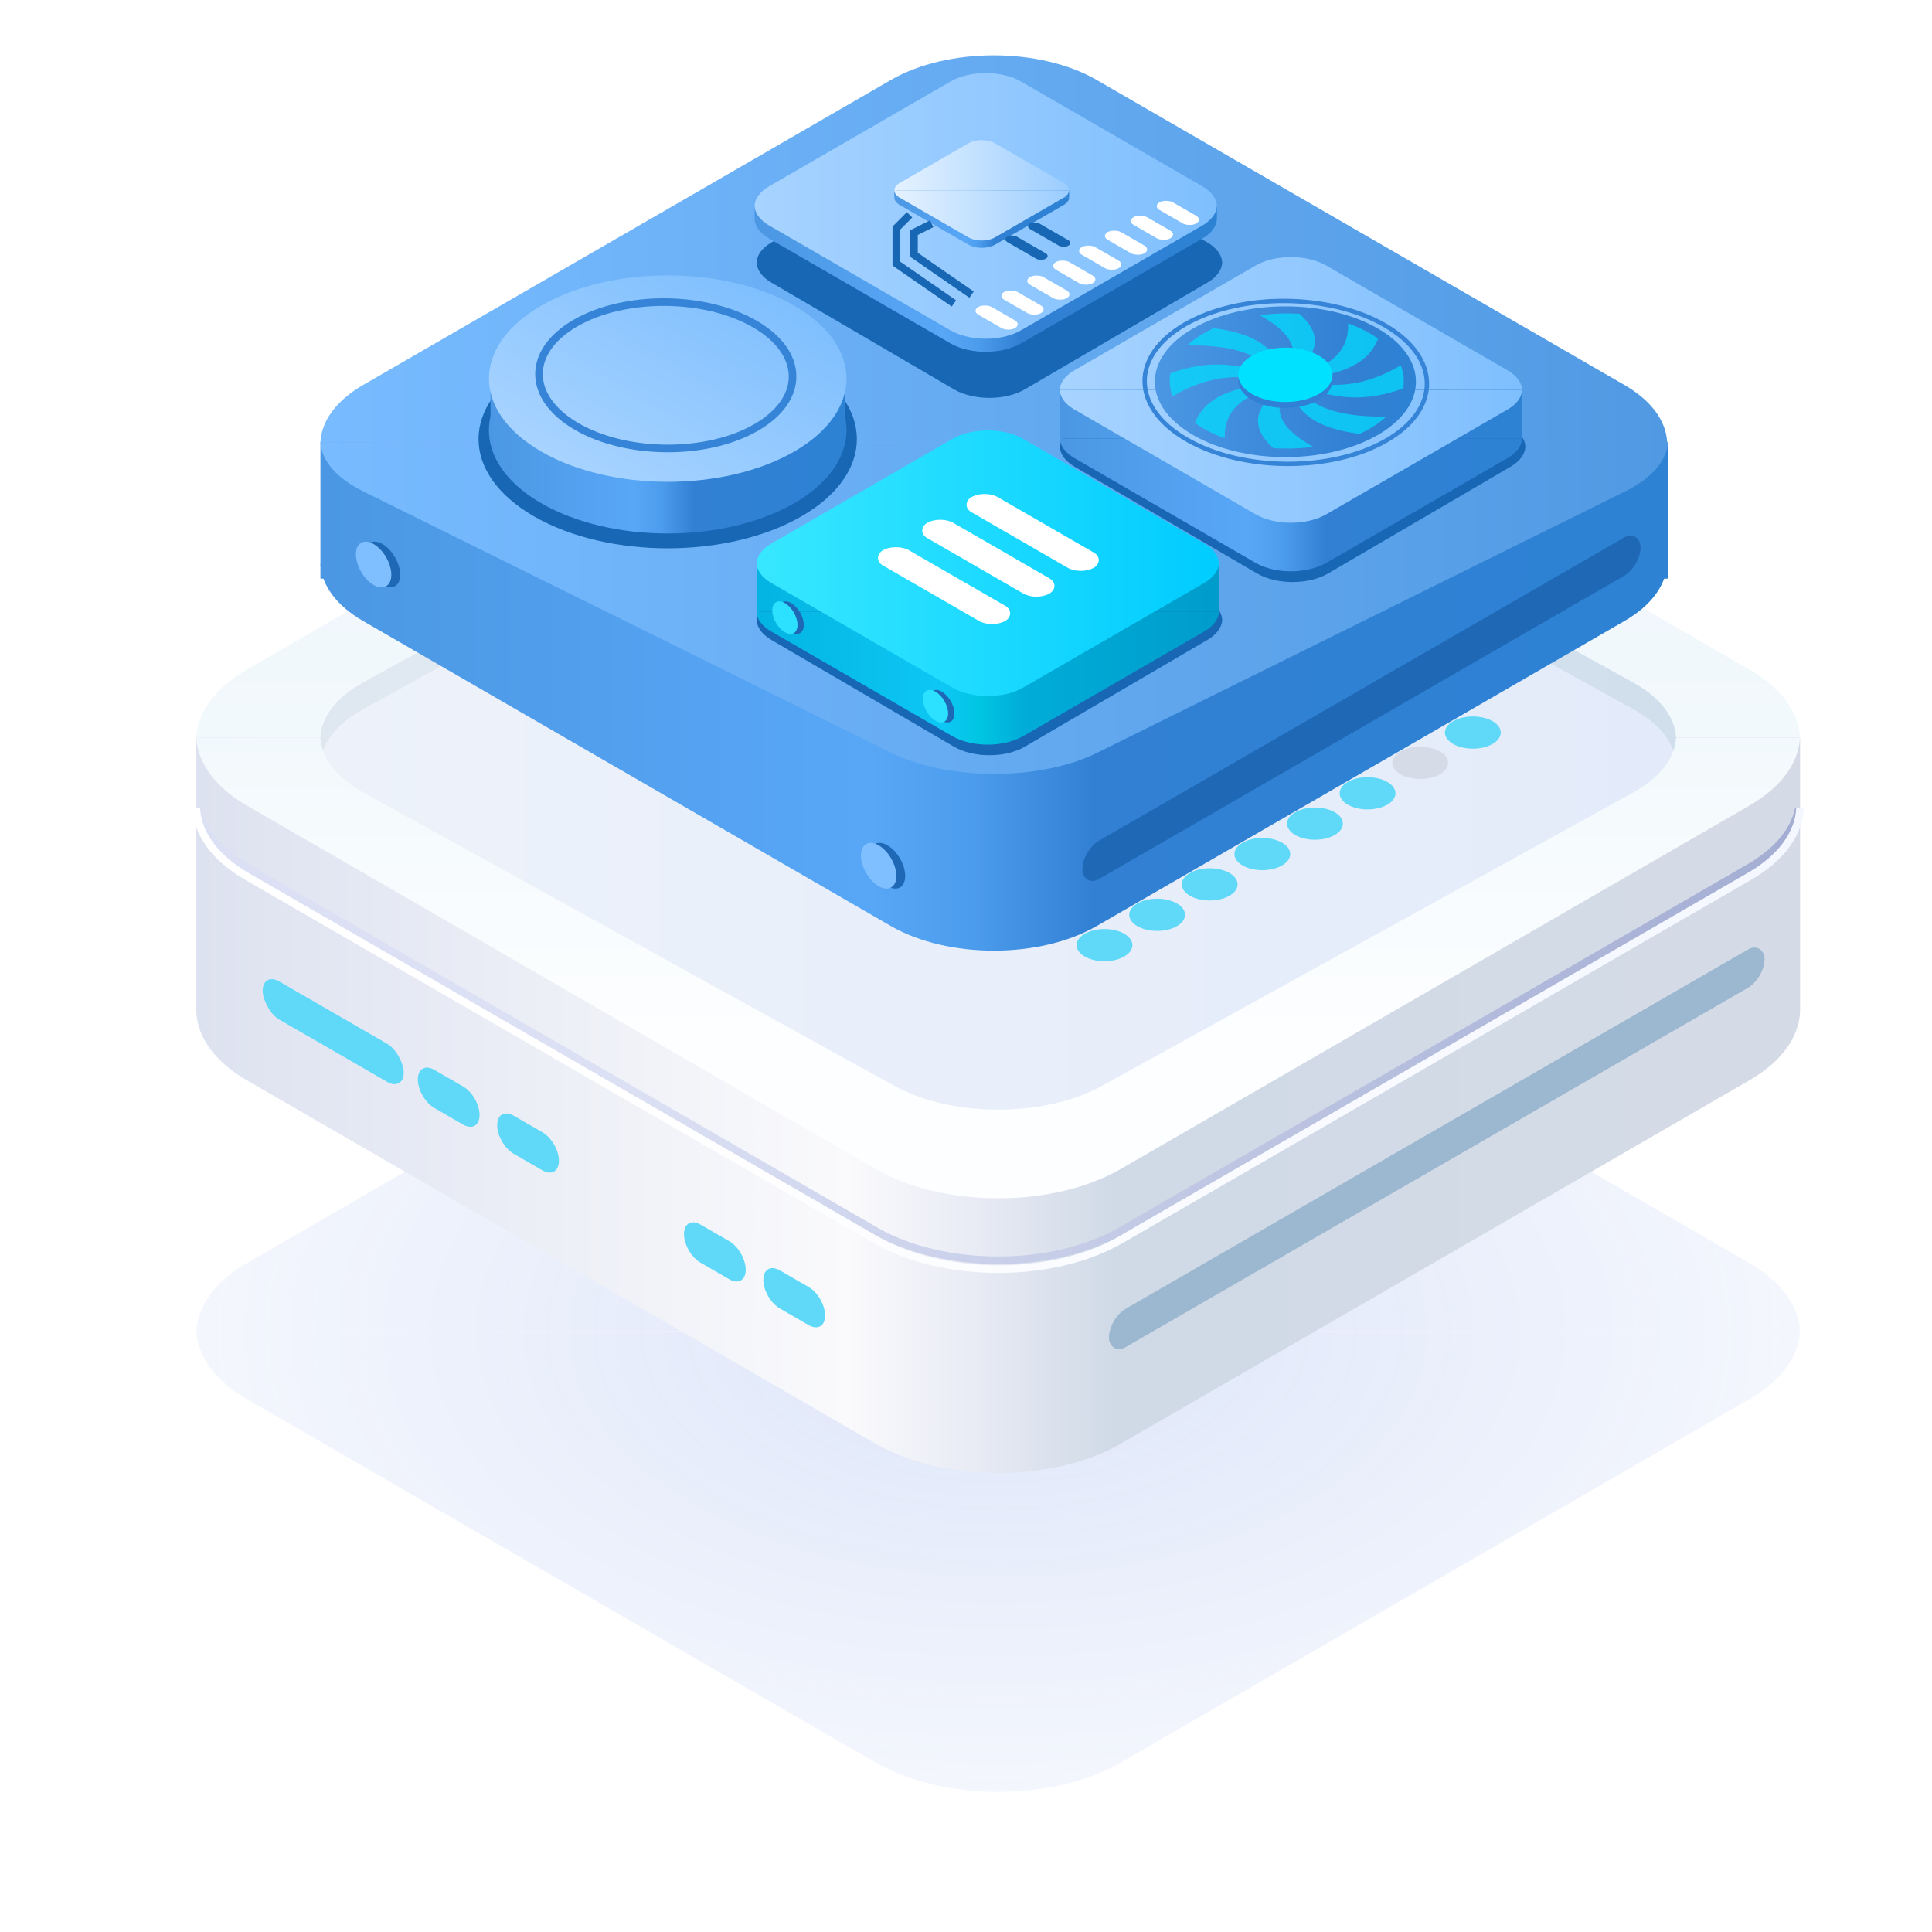 <svg width="112" height="112" viewBox="-6 0 120 120" fill="none" xmlns="http://www.w3.org/2000/svg">
  <g clip-path="url(#clip0_7644_151805)">
    <g opacity="0.2" filter="url(#filter0_f_7644_151805)">
      <path
        d="M105.802 82.679H6.195C6.269 81.144 7.319 79.621 9.346 78.449L48.382 55.886C52.589 53.455 59.409 53.455 63.615 55.886L102.651 78.449C104.679 79.621 105.729 81.144 105.802 82.679Z"
        fill="url(#paint0_radial_7644_151805)"
      />
      <path
        d="M102.651 86.909C104.679 85.737 105.729 84.214 105.802 82.679H6.195C6.269 84.214 7.319 85.737 9.346 86.909L48.382 109.472C52.589 111.903 59.409 111.903 63.615 109.472L102.651 86.909Z"
        fill="url(#paint1_radial_7644_151805)"
      />
    </g>
    <path
      d="M6.195 45.812H105.802C105.729 44.276 104.679 42.754 102.651 41.582L63.615 19.019C59.409 16.587 52.589 16.587 48.382 19.019L9.346 41.582C7.319 42.754 6.269 44.276 6.195 45.812Z"
      fill="url(#paint2_linear_7644_151805)"
    />
    <path
      d="M6.195 62.875H105.802C105.729 64.41 104.679 65.933 102.651 67.105L63.615 89.668C59.409 92.099 52.589 92.099 48.382 89.668L9.346 67.105C7.319 65.933 6.269 64.41 6.195 62.875Z"
      fill="url(#paint3_linear_7644_151805)"
    />
    <rect
      width="99.607"
      height="17.06"
      transform="translate(6.195 45.812)"
      fill="url(#paint4_linear_7644_151805)"
    />
    <rect
      x="6.195"
      y="45.812"
      width="99.607"
      height="17.06"
      fill="url(#paint5_linear_7644_151805)"
    />
    <path
      d="M6.195 45.812H105.802C105.729 47.348 104.679 48.871 102.651 50.042L63.615 72.605C59.409 75.037 52.589 75.037 48.382 72.605L9.346 50.042C7.319 48.871 6.269 47.348 6.195 45.812Z"
      fill="url(#paint6_linear_7644_151805)"
    />
    <rect
      width="47.023"
      height="2.379"
      rx="1.189"
      transform="matrix(0.866 -0.5 2.20305e-08 1 62.879 81.891)"
      fill="#9CB7D0"
    />
    <path
      d="M105.732 50.211C105.67 50.521 105.567 50.829 105.424 51.132C104.947 52.143 104.022 53.097 102.649 53.891L63.614 76.453C59.407 78.885 52.587 78.885 48.38 76.453L9.344 53.891C7.56 52.859 6.532 51.556 6.262 50.211"
      stroke="url(#paint7_linear_7644_151805)"
      stroke-width="0.472"
    />
    <path
      d="M6.195 50.211C6.269 51.746 7.319 53.269 9.346 54.441L48.382 77.004C52.589 79.435 59.409 79.435 63.615 77.004L102.651 54.441C104.679 53.269 105.729 51.746 105.802 50.211"
      stroke="url(#paint8_linear_7644_151805)"
      stroke-width="0.472"
    />
    <rect
      width="10.118"
      height="2.365"
      rx="1.183"
      transform="matrix(0.866 0.5 -2.20305e-08 1 10.316 60.367)"
      fill="#5FD9F7"
    />
    <path
      fill-rule="evenodd"
      clip-rule="evenodd"
      d="M42.438 78.906C41.872 78.579 41.413 78.844 41.413 79.497C41.413 80.15 41.872 80.945 42.438 81.271L44.223 82.302C44.789 82.629 45.247 82.364 45.247 81.711C45.247 81.058 44.789 80.263 44.223 79.937L42.438 78.906ZM37.509 76.061C36.943 75.735 36.484 75.999 36.484 76.653C36.484 77.306 36.943 78.1 37.509 78.427L39.294 79.457C39.859 79.784 40.318 79.519 40.318 78.866C40.318 78.213 39.859 77.418 39.294 77.092L37.509 76.061Z"
      fill="#5FD9F7"
    />
    <path
      fill-rule="evenodd"
      clip-rule="evenodd"
      d="M25.907 69.297C25.341 68.97 24.882 69.235 24.882 69.888C24.882 70.541 25.341 71.335 25.907 71.662L27.692 72.693C28.257 73.019 28.716 72.754 28.716 72.101C28.716 71.448 28.257 70.654 27.692 70.327L25.907 69.297ZM20.977 66.452C20.412 66.125 19.953 66.39 19.953 67.043C19.953 67.696 20.412 68.491 20.977 68.817L22.762 69.848C23.328 70.174 23.787 69.91 23.787 69.257C23.787 68.603 23.328 67.809 22.762 67.482L20.977 66.452Z"
      fill="#5FD9F7"
    />
    <path
      d="M16.563 42.392C14.849 43.339 13.961 44.568 13.899 45.809C13.961 47.049 14.849 48.279 16.563 49.225L49.56 67.449C53.116 69.413 58.881 69.413 62.437 67.449L95.434 49.225C97.148 48.279 98.036 47.049 98.098 45.809C98.036 44.568 97.148 43.339 95.434 42.392L62.437 24.168C58.881 22.204 53.116 22.204 49.56 24.168L16.563 42.392Z"
      fill="url(#paint9_linear_7644_151805)"
    />
    <path
      fill-rule="evenodd"
      clip-rule="evenodd"
      d="M98.098 45.809C98.036 44.568 97.148 43.339 95.434 42.392L62.437 24.168C58.881 22.204 53.116 22.204 49.56 24.168L16.563 42.392C14.849 43.339 13.961 44.568 13.899 45.809C13.913 46.085 13.968 46.361 14.064 46.634C14.399 45.685 15.232 44.778 16.563 44.043L49.56 25.819C53.116 23.855 58.881 23.855 62.437 25.819L95.434 44.043C96.766 44.778 97.599 45.685 97.933 46.634C98.029 46.361 98.084 46.085 98.098 45.809Z"
      fill="url(#paint10_linear_7644_151805)"
    />
    <circle
      cx="1.415"
      cy="1.415"
      r="1.415"
      transform="matrix(0.866 0.5 -0.866 0.5 56.066 27.102)"
      fill="#5FD9F7"
    />
    <circle
      cx="1.415"
      cy="1.415"
      r="1.415"
      transform="matrix(0.866 0.5 -0.866 0.5 59.336 28.992)"
      fill="#5FD9F7"
    />
    <circle
      cx="1.415"
      cy="1.415"
      r="1.415"
      transform="matrix(0.866 0.5 -0.866 0.5 62.602 30.875)"
      fill="#D5DCE8"
    />
    <circle
      cx="1.415"
      cy="1.415"
      r="1.415"
      transform="matrix(0.866 0.5 -0.866 0.5 65.871 32.766)"
      fill="#D5DCE8"
    />
    <circle
      cx="1.415"
      cy="1.415"
      r="1.415"
      transform="matrix(0.866 0.5 -0.866 0.5 69.137 34.648)"
      fill="#5FD9F7"
    />
    <circle
      cx="1.415"
      cy="1.415"
      r="1.415"
      transform="matrix(0.866 0.5 -0.866 0.5 72.406 36.539)"
      fill="#5FD9F7"
    />
    <circle
      cx="1.415"
      cy="1.415"
      r="1.415"
      transform="matrix(0.866 0.5 -0.866 0.5 75.676 38.422)"
      fill="#5FD9F7"
    />
    <circle
      cx="1.415"
      cy="1.415"
      r="1.415"
      transform="matrix(0.866 0.5 -0.866 0.5 78.941 40.312)"
      fill="#D5DCE8"
    />
    <circle
      cx="1.415"
      cy="1.415"
      r="1.415"
      transform="matrix(0.866 0.5 -0.866 0.5 82.211 42.195)"
      fill="#D5DCE8"
    />
    <circle
      cx="1.415"
      cy="1.415"
      r="1.415"
      transform="matrix(0.866 0.5 -0.866 0.5 85.481 44.086)"
      fill="#5FD9F7"
    />
    <circle
      cx="1.415"
      cy="1.415"
      r="1.415"
      transform="matrix(0.866 0.5 -0.866 0.5 52.797 28.992)"
      fill="#5FD9F7"
    />
    <circle
      cx="1.415"
      cy="1.415"
      r="1.415"
      transform="matrix(0.866 0.5 -0.866 0.5 56.066 30.875)"
      fill="#D5DCE8"
    />
    <circle
      cx="1.415"
      cy="1.415"
      r="1.415"
      transform="matrix(0.866 0.5 -0.866 0.5 59.336 32.766)"
      fill="#D5DCE8"
    />
    <circle
      cx="1.415"
      cy="1.415"
      r="1.415"
      transform="matrix(0.866 0.5 -0.866 0.5 62.602 34.648)"
      fill="#5FD9F7"
    />
    <circle
      cx="1.415"
      cy="1.415"
      r="1.415"
      transform="matrix(0.866 0.5 -0.866 0.5 65.871 36.539)"
      fill="#5FD9F7"
    />
    <circle
      cx="1.415"
      cy="1.415"
      r="1.415"
      transform="matrix(0.866 0.5 -0.866 0.5 69.137 38.422)"
      fill="#5FD9F7"
    />
    <circle
      cx="1.415"
      cy="1.415"
      r="1.415"
      transform="matrix(0.866 0.5 -0.866 0.5 72.406 40.312)"
      fill="#D5DCE8"
    />
    <circle
      cx="1.415"
      cy="1.415"
      r="1.415"
      transform="matrix(0.866 0.5 -0.866 0.5 75.676 42.195)"
      fill="#D5DCE8"
    />
    <circle
      cx="1.415"
      cy="1.415"
      r="1.415"
      transform="matrix(0.866 0.5 -0.866 0.5 78.941 44.086)"
      fill="#D5DCE8"
    />
    <circle
      cx="1.415"
      cy="1.415"
      r="1.415"
      transform="matrix(0.866 0.5 -0.866 0.5 82.211 45.969)"
      fill="#D5DCE8"
    />
    <circle
      cx="1.415"
      cy="1.415"
      r="1.415"
      transform="matrix(0.866 0.5 -0.866 0.5 49.531 30.875)"
      fill="#D5DCE8"
    />
    <circle
      cx="1.415"
      cy="1.415"
      r="1.415"
      transform="matrix(0.866 0.5 -0.866 0.5 52.797 32.766)"
      fill="#D5DCE8"
    />
    <circle
      cx="1.415"
      cy="1.415"
      r="1.415"
      transform="matrix(0.866 0.5 -0.866 0.5 56.066 34.648)"
      fill="#D5DCE8"
    />
    <circle
      cx="1.415"
      cy="1.415"
      r="1.415"
      transform="matrix(0.866 0.5 -0.866 0.5 59.336 36.539)"
      fill="#5FD9F7"
    />
    <circle
      cx="1.415"
      cy="1.415"
      r="1.415"
      transform="matrix(0.866 0.5 -0.866 0.5 62.602 38.422)"
      fill="#5FD9F7"
    />
    <circle
      cx="1.415"
      cy="1.415"
      r="1.415"
      transform="matrix(0.866 0.5 -0.866 0.5 65.871 40.312)"
      fill="#5FD9F7"
    />
    <circle
      cx="1.415"
      cy="1.415"
      r="1.415"
      transform="matrix(0.866 0.5 -0.866 0.5 69.137 42.195)"
      fill="#5FD9F7"
    />
    <circle
      cx="1.415"
      cy="1.415"
      r="1.415"
      transform="matrix(0.866 0.5 -0.866 0.5 72.406 44.086)"
      fill="#D5DCE8"
    />
    <circle
      cx="1.415"
      cy="1.415"
      r="1.415"
      transform="matrix(0.866 0.5 -0.866 0.5 75.676 45.969)"
      fill="#5FD9F7"
    />
    <circle
      cx="1.415"
      cy="1.415"
      r="1.415"
      transform="matrix(0.866 0.5 -0.866 0.5 78.941 47.859)"
      fill="#5FD9F7"
    />
    <circle
      cx="1.415"
      cy="1.415"
      r="1.415"
      transform="matrix(0.866 0.5 -0.866 0.5 46.262 32.766)"
      fill="#5FD9F7"
    />
    <circle
      cx="1.415"
      cy="1.415"
      r="1.415"
      transform="matrix(0.866 0.5 -0.866 0.5 49.531 34.648)"
      fill="#5FD9F7"
    />
    <circle
      cx="1.415"
      cy="1.415"
      r="1.415"
      transform="matrix(0.866 0.5 -0.866 0.5 52.797 36.539)"
      fill="#5FD9F7"
    />
    <circle
      cx="1.415"
      cy="1.415"
      r="1.415"
      transform="matrix(0.866 0.5 -0.866 0.5 56.066 38.422)"
      fill="#5FD9F7"
    />
    <circle
      cx="1.415"
      cy="1.415"
      r="1.415"
      transform="matrix(0.866 0.5 -0.866 0.5 59.336 40.312)"
      fill="#5FD9F7"
    />
    <circle
      cx="1.415"
      cy="1.415"
      r="1.415"
      transform="matrix(0.866 0.5 -0.866 0.5 62.602 42.195)"
      fill="#5FD9F7"
    />
    <circle
      cx="1.415"
      cy="1.415"
      r="1.415"
      transform="matrix(0.866 0.5 -0.866 0.5 65.871 44.086)"
      fill="#D5DCE8"
    />
    <circle
      cx="1.415"
      cy="1.415"
      r="1.415"
      transform="matrix(0.866 0.5 -0.866 0.5 69.137 45.969)"
      fill="#5FD9F7"
    />
    <circle
      cx="1.415"
      cy="1.415"
      r="1.415"
      transform="matrix(0.866 0.5 -0.866 0.5 72.406 47.859)"
      fill="#5FD9F7"
    />
    <circle
      cx="1.415"
      cy="1.415"
      r="1.415"
      transform="matrix(0.866 0.5 -0.866 0.5 75.676 49.742)"
      fill="#5FD9F7"
    />
    <circle
      cx="1.415"
      cy="1.415"
      r="1.415"
      transform="matrix(0.866 0.5 -0.866 0.5 42.996 34.648)"
      fill="#5FD9F7"
    />
    <circle
      cx="1.415"
      cy="1.415"
      r="1.415"
      transform="matrix(0.866 0.5 -0.866 0.5 46.262 36.539)"
      fill="#5FD9F7"
    />
    <circle
      cx="1.415"
      cy="1.415"
      r="1.415"
      transform="matrix(0.866 0.5 -0.866 0.5 49.531 38.422)"
      fill="#5FD9F7"
    />
    <circle
      cx="1.415"
      cy="1.415"
      r="1.415"
      transform="matrix(0.866 0.5 -0.866 0.5 52.797 40.312)"
      fill="#D5DCE8"
    />
    <circle
      cx="1.415"
      cy="1.415"
      r="1.415"
      transform="matrix(0.866 0.5 -0.866 0.5 56.066 42.195)"
      fill="#D5DCE8"
    />
    <circle
      cx="1.415"
      cy="1.415"
      r="1.415"
      transform="matrix(0.866 0.5 -0.866 0.5 59.336 44.086)"
      fill="#D5DCE8"
    />
    <circle
      cx="1.415"
      cy="1.415"
      r="1.415"
      transform="matrix(0.866 0.5 -0.866 0.5 62.602 45.969)"
      fill="#D5DCE8"
    />
    <circle
      cx="1.415"
      cy="1.415"
      r="1.415"
      transform="matrix(0.866 0.5 -0.866 0.5 65.871 47.859)"
      fill="#D5DCE8"
    />
    <circle
      cx="1.415"
      cy="1.415"
      r="1.415"
      transform="matrix(0.866 0.5 -0.866 0.5 69.137 49.742)"
      fill="#5FD9F7"
    />
    <circle
      cx="1.415"
      cy="1.415"
      r="1.415"
      transform="matrix(0.866 0.5 -0.866 0.5 72.406 51.633)"
      fill="#5FD9F7"
    />
    <circle
      cx="1.415"
      cy="1.415"
      r="1.415"
      transform="matrix(0.866 0.5 -0.866 0.5 39.727 36.539)"
      fill="#5FD9F7"
    />
    <circle
      cx="1.415"
      cy="1.415"
      r="1.415"
      transform="matrix(0.866 0.5 -0.866 0.5 42.996 38.422)"
      fill="#5FD9F7"
    />
    <circle
      cx="1.415"
      cy="1.415"
      r="1.415"
      transform="matrix(0.866 0.5 -0.866 0.5 46.262 40.312)"
      fill="#D5DCE8"
    />
    <circle
      cx="1.415"
      cy="1.415"
      r="1.415"
      transform="matrix(0.866 0.5 -0.866 0.5 49.531 42.195)"
      fill="#D5DCE8"
    />
    <circle
      cx="1.415"
      cy="1.415"
      r="1.415"
      transform="matrix(0.866 0.5 -0.866 0.5 52.797 44.086)"
      fill="#D5DCE8"
    />
    <circle
      cx="1.415"
      cy="1.415"
      r="1.415"
      transform="matrix(0.866 0.5 -0.866 0.5 56.066 45.969)"
      fill="#D5DCE8"
    />
    <circle
      cx="1.415"
      cy="1.415"
      r="1.415"
      transform="matrix(0.866 0.5 -0.866 0.5 59.336 47.859)"
      fill="#5FD9F7"
    />
    <circle
      cx="1.415"
      cy="1.415"
      r="1.415"
      transform="matrix(0.866 0.5 -0.866 0.5 62.602 49.742)"
      fill="#5FD9F7"
    />
    <circle
      cx="1.415"
      cy="1.415"
      r="1.415"
      transform="matrix(0.866 0.5 -0.866 0.5 65.871 51.633)"
      fill="#D5DCE8"
    />
    <circle
      cx="1.415"
      cy="1.415"
      r="1.415"
      transform="matrix(0.866 0.5 -0.866 0.5 69.137 53.516)"
      fill="#5FD9F7"
    />
    <circle
      cx="1.415"
      cy="1.415"
      r="1.415"
      transform="matrix(0.866 0.5 -0.866 0.5 36.457 38.422)"
      fill="#5FD9F7"
    />
    <circle
      cx="1.415"
      cy="1.415"
      r="1.415"
      transform="matrix(0.866 0.5 -0.866 0.5 39.727 40.312)"
      fill="#5FD9F7"
    />
    <circle
      cx="1.415"
      cy="1.415"
      r="1.415"
      transform="matrix(0.866 0.5 -0.866 0.5 42.996 42.195)"
      fill="#5FD9F7"
    />
    <circle
      cx="1.415"
      cy="1.415"
      r="1.415"
      transform="matrix(0.866 0.5 -0.866 0.5 46.262 44.086)"
      fill="#D5DCE8"
    />
    <circle
      cx="1.415"
      cy="1.415"
      r="1.415"
      transform="matrix(0.866 0.5 -0.866 0.5 49.531 45.969)"
      fill="#5FD9F7"
    />
    <circle
      cx="1.415"
      cy="1.415"
      r="1.415"
      transform="matrix(0.866 0.5 -0.866 0.5 52.797 47.859)"
      fill="#5FD9F7"
    />
    <circle
      cx="1.415"
      cy="1.415"
      r="1.415"
      transform="matrix(0.866 0.5 -0.866 0.5 56.066 49.742)"
      fill="#5FD9F7"
    />
    <circle
      cx="1.415"
      cy="1.415"
      r="1.415"
      transform="matrix(0.866 0.5 -0.866 0.5 59.336 51.633)"
      fill="#D5DCE8"
    />
    <circle
      cx="1.415"
      cy="1.415"
      r="1.415"
      transform="matrix(0.866 0.5 -0.866 0.5 62.602 53.516)"
      fill="#5FD9F7"
    />
    <circle
      cx="1.415"
      cy="1.415"
      r="1.415"
      transform="matrix(0.866 0.5 -0.866 0.5 65.871 55.406)"
      fill="#5FD9F7"
    />
    <circle
      cx="1.415"
      cy="1.415"
      r="1.415"
      transform="matrix(0.866 0.5 -0.866 0.5 33.191 40.312)"
      fill="#5FD9F7"
    />
    <circle
      cx="1.415"
      cy="1.415"
      r="1.415"
      transform="matrix(0.866 0.5 -0.866 0.5 36.457 42.195)"
      fill="#5FD9F7"
    />
    <circle
      cx="1.415"
      cy="1.415"
      r="1.415"
      transform="matrix(0.866 0.5 -0.866 0.5 39.727 44.086)"
      fill="#D5DCE8"
    />
    <circle
      cx="1.415"
      cy="1.415"
      r="1.415"
      transform="matrix(0.866 0.5 -0.866 0.5 42.996 45.969)"
      fill="#5FD9F7"
    />
    <circle
      cx="1.415"
      cy="1.415"
      r="1.415"
      transform="matrix(0.866 0.5 -0.866 0.5 46.262 47.859)"
      fill="#5FD9F7"
    />
    <circle
      cx="1.415"
      cy="1.415"
      r="1.415"
      transform="matrix(0.866 0.5 -0.866 0.5 49.531 49.742)"
      fill="#5FD9F7"
    />
    <circle
      cx="1.415"
      cy="1.415"
      r="1.415"
      transform="matrix(0.866 0.5 -0.866 0.5 52.797 51.633)"
      fill="#D5DCE8"
    />
    <circle
      cx="1.415"
      cy="1.415"
      r="1.415"
      transform="matrix(0.866 0.5 -0.866 0.5 56.066 53.516)"
      fill="#5FD9F7"
    />
    <circle
      cx="1.415"
      cy="1.415"
      r="1.415"
      transform="matrix(0.866 0.5 -0.866 0.5 59.336 55.406)"
      fill="#5FD9F7"
    />
    <circle
      cx="1.415"
      cy="1.415"
      r="1.415"
      transform="matrix(0.866 0.5 -0.866 0.5 62.602 57.289)"
      fill="#5FD9F7"
    />
    <circle
      cx="1.415"
      cy="1.415"
      r="1.415"
      transform="matrix(0.866 0.5 -0.866 0.5 29.922 42.195)"
      fill="#5FD9F7"
    />
    <path
      d="M13.902 27.469H97.55C97.489 26.18 96.607 24.901 94.904 23.917L62.123 4.969C58.59 2.927 52.862 2.927 49.33 4.969L16.548 23.917C14.846 24.901 13.964 26.18 13.902 27.469Z"
      fill="url(#paint11_linear_7644_151805)"
    />
    <path
      d="M13.902 35.016H97.55C97.489 36.305 96.607 37.584 94.904 38.568L62.123 57.516C58.59 59.557 52.862 59.557 49.33 57.516L16.548 38.568C14.846 37.584 13.964 36.305 13.902 35.016Z"
      fill="url(#paint12_linear_7644_151805)"
    />
    <rect
      x="13.902"
      y="27.469"
      width="83.698"
      height="8.471"
      fill="url(#paint13_linear_7644_151805)"
    />
    <path
      d="M13.902 27.469H97.6C97.539 28.574 96.656 29.67 94.953 30.514L62.152 46.755C58.617 48.505 52.886 48.505 49.351 46.755L16.55 30.514C14.846 29.67 13.964 28.574 13.902 27.469Z"
      fill="url(#paint14_linear_7644_151805)"
    />
    <rect
      width="40.033"
      height="2.379"
      rx="1.189"
      transform="matrix(0.866 -0.5 2.20305e-08 1 61.23 52.812)"
      fill="#1E68B5"
    />
    <ellipse
      cx="1.271"
      cy="1.271"
      rx="1.271"
      ry="1.271"
      transform="matrix(0.866 0.5 -2.20305e-08 1 48.023 51.867)"
      fill="#1E68B5"
    />
    <ellipse
      cx="1.271"
      cy="1.271"
      rx="1.271"
      ry="1.271"
      transform="matrix(0.866 0.5 -2.20305e-08 1 47.473 51.867)"
      fill="#7FBEFF"
    />
    <ellipse
      cx="1.271"
      cy="1.271"
      rx="1.271"
      ry="1.271"
      transform="matrix(0.866 0.5 -2.20305e-08 1 16.656 33.156)"
      fill="#1E68B5"
    />
    <ellipse
      cx="1.271"
      cy="1.271"
      rx="1.271"
      ry="1.271"
      transform="matrix(0.866 0.5 -2.20305e-08 1 16.105 33.156)"
      fill="#7FBEFF"
    />
    <path
      d="M41.907 37.258C41.318 37.603 41.013 38.05 40.992 38.501C41.013 38.952 41.318 39.4 41.907 39.744L53.242 46.373C54.463 47.087 56.443 47.087 57.665 46.373L68.999 39.744C69.588 39.4 69.893 38.952 69.914 38.501C69.893 38.05 69.588 37.603 68.999 37.258L57.665 30.63C56.443 29.915 54.463 29.915 53.242 30.63L41.907 37.258Z"
      fill="#1867B4"
    />
    <path
      d="M41.907 15.063C41.318 15.408 41.013 15.855 40.992 16.306C41.013 16.757 41.318 17.204 41.907 17.549L53.242 24.178C54.463 24.892 56.443 24.892 57.665 24.178L68.999 17.549C69.588 17.204 69.893 16.757 69.914 16.306C69.893 15.855 69.588 15.408 68.999 15.063L57.665 8.434C56.443 7.72 54.463 7.72 53.242 8.434L41.907 15.063Z"
      fill="#1867B4"
    />
    <ellipse
      cx="9.594"
      cy="9.594"
      rx="9.594"
      ry="9.594"
      transform="matrix(0.866 -0.5 0.866 0.5 18.855 27.273)"
      fill="#1867B4"
    />
    <path
      fill-rule="evenodd"
      clip-rule="evenodd"
      d="M45.359 23.802C44.844 23.221 44.166 22.676 43.324 22.19C38.987 19.687 31.956 19.687 27.62 22.19C26.778 22.676 26.099 23.221 25.584 23.802H24.466V25.869C24.023 27.782 25.074 29.787 27.62 31.257C31.956 33.761 38.987 33.761 43.324 31.257C45.868 29.788 46.92 27.783 46.478 25.872V23.802H45.359Z"
      fill="url(#paint15_linear_7644_151805)"
    />
    <ellipse
      cx="9.067"
      cy="9.067"
      rx="9.067"
      ry="9.067"
      transform="matrix(0.866 -0.5 0.866 0.5 19.77 23.516)"
      fill="url(#paint16_linear_7644_151805)"
    />
    <path
      d="M40.876 20.122C43.979 21.913 44.014 24.792 40.967 26.551C37.92 28.31 32.934 28.29 29.831 26.499C26.727 24.707 26.693 21.828 29.74 20.069C32.787 18.31 37.773 18.33 40.876 20.122Z"
      stroke="#3584D7"
      stroke-width="0.472"
    />
    <path
      d="M60.739 26.501C60.15 26.845 59.845 27.292 59.824 27.744C59.845 28.195 60.15 28.642 60.739 28.986L72.073 35.615C73.295 36.33 75.275 36.33 76.497 35.615L87.831 28.986C88.42 28.642 88.725 28.195 88.746 27.744C88.725 27.292 88.42 26.845 87.831 26.501L76.497 19.872C75.275 19.157 73.295 19.157 72.073 19.872L60.739 26.501Z"
      fill="#1867B4"
    />
    <path
      d="M40.867 12.79H69.585C69.564 12.347 69.261 11.908 68.677 11.57L57.422 5.065C56.209 4.364 54.243 4.364 53.03 5.065L41.776 11.57C41.191 11.908 40.888 12.347 40.867 12.79Z"
      fill="url(#paint17_linear_7644_151805)"
    />
    <path
      d="M40.867 13.602H69.585C69.564 14.044 69.261 14.483 68.677 14.821L57.422 21.326C56.209 22.027 54.243 22.027 53.03 21.326L41.776 14.821C41.191 14.483 40.888 14.044 40.867 13.602Z"
      fill="url(#paint18_linear_7644_151805)"
    />
    <rect
      x="40.867"
      y="12.789"
      width="28.718"
      height="0.814"
      fill="url(#paint19_linear_7644_151805)"
    />
    <path
      d="M40.867 12.789H69.585C69.564 13.232 69.261 13.671 68.677 14.009L57.422 20.514C56.209 21.215 54.243 21.215 53.03 20.514L41.776 14.009C41.191 13.671 40.888 13.232 40.867 12.789Z"
      fill="url(#paint20_linear_7644_151805)"
    />
    <path
      d="M49.547 11.823H60.406C60.398 11.655 60.284 11.489 60.063 11.362L55.807 8.902C55.348 8.637 54.605 8.637 54.146 8.902L49.89 11.362C49.669 11.489 49.555 11.655 49.547 11.823Z"
      fill="url(#paint21_linear_7644_151805)"
    />
    <path
      d="M49.547 12.273H60.406C60.398 12.441 60.284 12.607 60.063 12.735L55.807 15.194C55.348 15.46 54.605 15.46 54.146 15.194L49.89 12.735C49.669 12.607 49.555 12.441 49.547 12.273Z"
      fill="url(#paint22_linear_7644_151805)"
    />
    <rect
      x="49.547"
      y="11.82"
      width="10.859"
      height="0.452"
      fill="url(#paint23_linear_7644_151805)"
    />
    <path
      d="M49.547 11.82H60.406C60.398 11.988 60.284 12.154 60.063 12.281L55.807 14.741C55.348 15.006 54.605 15.006 54.146 14.741L49.89 12.281C49.669 12.154 49.555 11.988 49.547 11.82Z"
      fill="url(#paint24_linear_7644_151805)"
    />
    <rect
      width="0.956"
      height="2.63"
      rx="0.478"
      transform="matrix(0.866 -0.5 0.866 0.5 54.348 19.305)"
      fill="white"
    />
    <rect
      width="0.956"
      height="2.63"
      rx="0.478"
      transform="matrix(0.866 -0.5 0.866 0.5 55.957 18.375)"
      fill="white"
    />
    <rect
      width="0.956"
      height="2.63"
      rx="0.478"
      transform="matrix(0.866 -0.5 0.866 0.5 57.562 17.445)"
      fill="white"
    />
    <rect
      width="0.956"
      height="2.63"
      rx="0.478"
      transform="matrix(0.866 -0.5 0.866 0.5 59.172 16.516)"
      fill="white"
    />
    <rect
      width="0.956"
      height="2.63"
      rx="0.478"
      transform="matrix(0.866 -0.5 0.866 0.5 60.781 15.586)"
      fill="white"
    />
    <rect
      width="0.956"
      height="2.63"
      rx="0.478"
      transform="matrix(0.866 -0.5 0.866 0.5 62.387 14.656)"
      fill="white"
    />
    <rect
      width="0.956"
      height="2.63"
      rx="0.478"
      transform="matrix(0.866 -0.5 0.866 0.5 63.996 13.727)"
      fill="white"
    />
    <rect
      width="0.956"
      height="2.63"
      rx="0.478"
      transform="matrix(0.866 -0.5 0.866 0.5 65.606 12.805)"
      fill="white"
    />
    <rect
      width="0.679"
      height="2.752"
      rx="0.34"
      transform="matrix(0.866 -0.5 0.866 0.5 56.273 14.867)"
      fill="#1867B4"
    />
    <rect
      width="0.679"
      height="2.752"
      rx="0.34"
      transform="matrix(0.866 -0.5 0.866 0.5 57.68 14.055)"
      fill="#1867B4"
    />
    <path
      d="M51.87 13.898L50.77 14.449V15.825L54.347 18.301"
      stroke="#1867B4"
      stroke-width="0.472"
    />
    <path
      d="M50.497 13.344L49.672 14.169V16.37L53.249 18.847"
      stroke="#1867B4"
      stroke-width="0.472"
    />
    <path
      d="M59.824 24.219H88.542C88.521 23.776 88.218 23.337 87.634 23L76.379 16.494C75.166 15.793 73.2 15.793 71.987 16.494L60.733 23C60.148 23.337 59.845 23.776 59.824 24.219Z"
      fill="url(#paint25_linear_7644_151805)"
    />
    <path
      d="M59.824 27.234H88.542C88.521 27.677 88.218 28.116 87.634 28.454L76.379 34.959C75.166 35.66 73.2 35.66 71.987 34.959L60.733 28.454C60.148 28.116 59.845 27.677 59.824 27.234Z"
      fill="url(#paint26_linear_7644_151805)"
    />
    <rect
      x="59.824"
      y="24.219"
      width="28.718"
      height="3.015"
      fill="url(#paint27_linear_7644_151805)"
    />
    <path
      d="M59.824 24.219H88.542C88.521 24.661 88.218 25.1 87.634 25.438L76.379 31.943C75.166 32.644 73.2 32.644 71.987 31.943L60.733 25.438C60.148 25.1 59.845 24.661 59.824 24.219Z"
      fill="url(#paint28_linear_7644_151805)"
    />
    <ellipse
      cx="6.621"
      cy="6.621"
      rx="6.621"
      ry="6.621"
      transform="matrix(0.866 -0.5 0.866 0.5 62.371 23.711)"
      fill="url(#paint29_linear_7644_151805)"
    />
    <path
      d="M80.013 20.202C83.465 22.196 83.506 25.401 80.112 27.36C76.718 29.32 71.167 29.296 67.714 27.303C64.261 25.309 64.22 22.105 67.615 20.145C71.009 18.185 76.56 18.209 80.013 20.202Z"
      stroke="#3584D7"
      stroke-width="0.271"
    />
    <path
      opacity="0.7"
      fill-rule="evenodd"
      clip-rule="evenodd"
      d="M73.312 22.377C73.046 22.419 72.79 22.489 72.559 22.586C71.556 21.795 70.004 21.43 67.738 21.452C68.027 21.183 68.374 20.929 68.779 20.695C68.974 20.583 69.177 20.478 69.388 20.381C70.647 20.559 72.542 20.936 73.312 22.377ZM74.275 22.346C74.55 22.371 74.819 22.424 75.067 22.506C76.284 21.17 75.395 20.13 74.722 19.491C73.895 19.438 73.056 19.467 72.243 19.578C73.876 20.487 74.53 21.378 74.275 22.346ZM77.733 20.087C77.775 21.392 77.152 22.296 75.788 22.88C75.959 23.015 76.08 23.164 76.152 23.32C76.977 23.171 77.664 22.94 78.2 22.63C79.069 22.129 79.399 21.509 79.596 21.038C79.431 20.92 79.254 20.805 79.063 20.695C78.653 20.458 78.206 20.256 77.733 20.087ZM80.998 22.695C79.432 23.635 77.865 24.02 76.2 23.88C76.154 24.04 76.059 24.195 75.913 24.339C78.237 25.042 80.045 24.52 81.148 24.131C81.24 23.652 81.19 23.166 80.998 22.695ZM80.104 25.876C77.827 25.902 76.266 25.541 75.257 24.752C75.022 24.848 74.764 24.916 74.495 24.956C75.272 26.404 77.186 26.775 78.445 26.952C78.659 26.853 78.865 26.747 79.063 26.633C79.468 26.399 79.815 26.145 80.104 25.876ZM75.568 27.754C73.929 26.843 73.272 25.949 73.53 24.979C73.257 24.952 72.991 24.896 72.745 24.813C71.517 26.151 72.406 27.194 73.079 27.834C73.909 27.89 74.751 27.863 75.568 27.754ZM70.07 27.227C70.033 25.922 70.663 25.019 72.038 24.438C71.873 24.304 71.755 24.156 71.686 24.003C70.845 24.151 70.146 24.385 69.602 24.699C68.748 25.192 68.414 25.8 68.215 26.268C68.389 26.394 68.576 26.516 68.779 26.633C69.178 26.863 69.612 27.061 70.07 27.227ZM66.837 24.615C68.404 23.682 69.972 23.304 71.639 23.452C71.683 23.294 71.776 23.14 71.918 22.998C69.609 22.29 67.807 22.795 66.697 23.183C66.602 23.66 66.648 24.145 66.837 24.615Z"
      fill="#00E0FF"
    />
    <circle
      cx="2.39"
      cy="2.39"
      r="2.39"
      transform="matrix(0.866 -0.5 0.866 0.5 69.699 23.648)"
      fill="#3081D5"
    />
    <circle
      cx="2.39"
      cy="2.39"
      r="2.39"
      transform="matrix(0.866 -0.5 0.866 0.5 69.699 23.281)"
      fill="#00E0FF"
    />
    <path
      d="M40.992 34.985H69.71C69.689 34.542 69.386 34.103 68.802 33.765L57.547 27.26C56.334 26.559 54.368 26.559 53.155 27.26L41.901 33.765C41.316 34.103 41.013 34.542 40.992 34.985Z"
      fill="url(#paint30_linear_7644_151805)"
    />
    <path
      d="M40.992 38H69.71C69.689 38.443 69.386 38.882 68.802 39.219L57.547 45.725C56.334 46.426 54.368 46.426 53.155 45.725L41.901 39.219C41.316 38.882 41.013 38.443 40.992 38Z"
      fill="url(#paint31_linear_7644_151805)"
    />
    <rect
      x="40.992"
      y="34.984"
      width="28.718"
      height="3.015"
      fill="url(#paint32_linear_7644_151805)"
    />
    <path
      d="M40.992 34.984H69.71C69.689 35.427 69.386 35.866 68.802 36.204L57.547 42.709C56.334 43.41 54.368 43.41 53.155 42.709L41.901 36.204C41.316 35.866 41.013 35.427 40.992 34.984Z"
      fill="url(#paint33_linear_7644_151805)"
    />
    <rect
      width="8.774"
      height="1.88"
      rx="0.94"
      transform="matrix(0.866 0.5 -0.866 0.5 52.402 32.008)"
      fill="white"
    />
    <rect
      width="8.774"
      height="1.88"
      rx="0.94"
      transform="matrix(0.866 0.5 -0.866 0.5 55.156 30.406)"
      fill="white"
    />
    <rect
      width="8.774"
      height="1.88"
      rx="0.94"
      transform="matrix(0.866 0.5 -0.866 0.5 49.652 33.711)"
      fill="white"
    />
    <ellipse
      cx="0.904"
      cy="0.904"
      rx="0.904"
      ry="0.904"
      transform="matrix(0.866 0.5 -2.20305e-08 1 51.715 42.508)"
      fill="#1E68B5"
    />
    <ellipse
      cx="0.904"
      cy="0.904"
      rx="0.904"
      ry="0.904"
      transform="matrix(0.866 0.5 -2.20305e-08 1 51.324 42.508)"
      fill="#2CE1FF"
    />
    <ellipse
      cx="0.904"
      cy="0.904"
      rx="0.904"
      ry="0.904"
      transform="matrix(0.866 0.5 -2.20305e-08 1 42.359 37.008)"
      fill="#1E68B5"
    />
    <circle
      cx="0.904"
      cy="0.904"
      r="0.904"
      transform="matrix(0.866 0.5 -2.20305e-08 1 41.969 37.008)"
      fill="#2CE1FF"
    />
  </g>
  <defs>
    <filter
      id="filter0_f_7644_151805"
      x="-6.541"
      y="41.327"
      width="125.077"
      height="82.706"
      filterUnits="userSpaceOnUse"
      color-interpolation-filters="sRGB"
    >
      <feFlood flood-opacity="0" result="BackgroundImageFix" />
      <feBlend mode="normal" in="SourceGraphic" in2="BackgroundImageFix" result="shape" />
      <feGaussianBlur stdDeviation="6.368" result="effect1_foregroundBlur_7644_151805" />
    </filter>
    <radialGradient
      id="paint0_radial_7644_151805"
      cx="0"
      cy="0"
      r="1"
      gradientUnits="userSpaceOnUse"
      gradientTransform="translate(55.999 82.679) rotate(90) scale(28.616 49.803)"
    >
      <stop stop-color="#557DE1" />
      <stop offset="1" stop-color="#557DE1" stop-opacity="0.32" />
    </radialGradient>
    <radialGradient
      id="paint1_radial_7644_151805"
      cx="0"
      cy="0"
      r="1"
      gradientUnits="userSpaceOnUse"
      gradientTransform="translate(55.999 82.679) rotate(90) scale(28.616 49.803)"
    >
      <stop stop-color="#557DE1" />
      <stop offset="1" stop-color="#557DE1" stop-opacity="0.32" />
    </radialGradient>
    <linearGradient
      id="paint2_linear_7644_151805"
      x1="55.724"
      y1="17.195"
      x2="55.724"
      y2="45.812"
      gradientUnits="userSpaceOnUse"
    >
      <stop stop-color="#EBF0FA" />
      <stop offset="0.531" stop-color="#F0F6FC" />
      <stop offset="1" stop-color="#F2F9FC" />
    </linearGradient>
    <linearGradient
      id="paint3_linear_7644_151805"
      x1="105.802"
      y1="71.305"
      x2="6.195"
      y2="71.305"
      gradientUnits="userSpaceOnUse"
    >
      <stop stop-color="#D5DBE6" />
      <stop offset="0.426" stop-color="#CFDAE6" />
      <stop offset="0.516" stop-color="#E9EBF5" />
      <stop offset="0.593" stop-color="#FAFAFC" />
      <stop offset="1" stop-color="#DDE2F0" />
    </linearGradient>
    <linearGradient
      id="paint4_linear_7644_151805"
      x1="99.607"
      y1="5.025"
      x2="-3.44594e-07"
      y2="5.025"
      gradientUnits="userSpaceOnUse"
    >
      <stop stop-color="#DAE0EB" />
      <stop offset="0.426" stop-color="#CFDAE6" />
      <stop offset="0.516" stop-color="#E9EBF5" />
      <stop offset="0.593" stop-color="#FAFAFC" />
      <stop offset="1" stop-color="#E4E9F5" />
    </linearGradient>
    <linearGradient
      id="paint5_linear_7644_151805"
      x1="105.802"
      y1="50.838"
      x2="6.195"
      y2="50.838"
      gradientUnits="userSpaceOnUse"
    >
      <stop stop-color="#D5DBE6" />
      <stop offset="0.426" stop-color="#CFDAE6" />
      <stop offset="0.516" stop-color="#E9EBF5" />
      <stop offset="0.593" stop-color="#FAFAFC" />
      <stop offset="1" stop-color="#DDE2F0" />
    </linearGradient>
    <linearGradient
      id="paint6_linear_7644_151805"
      x1="55.724"
      y1="45.812"
      x2="55.724"
      y2="74.429"
      gradientUnits="userSpaceOnUse"
    >
      <stop stop-color="#F2F9FC" />
      <stop offset="0.673" stop-color="#FDFEFF" />
    </linearGradient>
    <linearGradient
      id="paint7_linear_7644_151805"
      x1="106.23"
      y1="53.414"
      x2="5.67"
      y2="49.507"
      gradientUnits="userSpaceOnUse"
    >
      <stop stop-color="#A3ADD3" />
      <stop offset="0.719" stop-color="#DBE0F4" />
    </linearGradient>
    <linearGradient
      id="paint8_linear_7644_151805"
      x1="105.811"
      y1="55.313"
      x2="6.252"
      y2="51.264"
      gradientUnits="userSpaceOnUse"
    >
      <stop stop-color="#F4F7FF" />
      <stop offset="0.719" stop-color="white" />
    </linearGradient>
    <linearGradient
      id="paint9_linear_7644_151805"
      x1="13.896"
      y1="45.849"
      x2="98.101"
      y2="45.849"
      gradientUnits="userSpaceOnUse"
    >
      <stop stop-color="#EDF2FA" />
      <stop offset="1" stop-color="#E3EBFA" />
    </linearGradient>
    <linearGradient
      id="paint10_linear_7644_151805"
      x1="13.899"
      y1="29.747"
      x2="98.098"
      y2="29.747"
      gradientUnits="userSpaceOnUse"
    >
      <stop stop-color="#DFE7F0" />
      <stop offset="0.426" stop-color="#E4EEF8" />
      <stop offset="0.516" stop-color="#E2EDF8" />
      <stop offset="0.593" stop-color="#D5E3F0" />
      <stop offset="1" stop-color="#D1DEEB" />
    </linearGradient>
    <linearGradient
      id="paint11_linear_7644_151805"
      x1="97.55"
      y1="15.36"
      x2="13.902"
      y2="15.36"
      gradientUnits="userSpaceOnUse"
    >
      <stop stop-color="#519AE3" />
      <stop offset="1" stop-color="#78BBFF" />
    </linearGradient>
    <linearGradient
      id="paint12_linear_7644_151805"
      x1="97.55"
      y1="42.095"
      x2="13.902"
      y2="42.095"
      gradientUnits="userSpaceOnUse"
    >
      <stop stop-color="#2D82D4" />
      <stop offset="0.426" stop-color="#3180D4" />
      <stop offset="0.516" stop-color="#4C9CED" />
      <stop offset="0.593" stop-color="#58A7F7" />
      <stop offset="1" stop-color="#4B97E3" />
    </linearGradient>
    <linearGradient
      id="paint13_linear_7644_151805"
      x1="97.6"
      y1="29.964"
      x2="13.902"
      y2="29.964"
      gradientUnits="userSpaceOnUse"
    >
      <stop stop-color="#2D82D4" />
      <stop offset="0.426" stop-color="#3180D4" />
      <stop offset="0.516" stop-color="#4C9CED" />
      <stop offset="0.593" stop-color="#58A7F7" />
      <stop offset="1" stop-color="#4B97E3" />
    </linearGradient>
    <linearGradient
      id="paint14_linear_7644_151805"
      x1="97.6"
      y1="37.688"
      x2="13.902"
      y2="37.688"
      gradientUnits="userSpaceOnUse"
    >
      <stop stop-color="#519AE3" />
      <stop offset="1" stop-color="#78BBFF" />
    </linearGradient>
    <linearGradient
      id="paint15_linear_7644_151805"
      x1="46.576"
      y1="24.09"
      x2="24.367"
      y2="24.09"
      gradientUnits="userSpaceOnUse"
    >
      <stop stop-color="#2D82D4" />
      <stop offset="0.426" stop-color="#3180D4" />
      <stop offset="0.516" stop-color="#4C9CED" />
      <stop offset="0.593" stop-color="#58A7F7" />
      <stop offset="1" stop-color="#4B97E3" />
    </linearGradient>
    <linearGradient
      id="paint16_linear_7644_151805"
      x1="18.134"
      y1="8.996"
      x2="-5.13911e-08"
      y2="8.996"
      gradientUnits="userSpaceOnUse"
    >
      <stop stop-color="#7FBFFE" />
      <stop offset="1" stop-color="#A7D3FF" />
    </linearGradient>
    <linearGradient
      id="paint17_linear_7644_151805"
      x1="69.585"
      y1="8.632"
      x2="40.867"
      y2="8.632"
      gradientUnits="userSpaceOnUse"
    >
      <stop stop-color="#7FBFFE" />
      <stop offset="1" stop-color="#A7D3FF" />
    </linearGradient>
    <linearGradient
      id="paint18_linear_7644_151805"
      x1="69.585"
      y1="16.032"
      x2="40.867"
      y2="16.032"
      gradientUnits="userSpaceOnUse"
    >
      <stop stop-color="#2D82D4" />
      <stop offset="0.426" stop-color="#3180D4" />
      <stop offset="0.516" stop-color="#4C9CED" />
      <stop offset="0.593" stop-color="#58A7F7" />
      <stop offset="1" stop-color="#4B97E3" />
    </linearGradient>
    <linearGradient
      id="paint19_linear_7644_151805"
      x1="69.585"
      y1="13.029"
      x2="40.867"
      y2="13.029"
      gradientUnits="userSpaceOnUse"
    >
      <stop stop-color="#2D82D4" />
      <stop offset="0.426" stop-color="#3180D4" />
      <stop offset="0.516" stop-color="#4C9CED" />
      <stop offset="0.593" stop-color="#58A7F7" />
      <stop offset="1" stop-color="#4B97E3" />
    </linearGradient>
    <linearGradient
      id="paint20_linear_7644_151805"
      x1="69.585"
      y1="16.882"
      x2="40.867"
      y2="16.882"
      gradientUnits="userSpaceOnUse"
    >
      <stop stop-color="#7FBFFE" />
      <stop offset="1" stop-color="#A7D3FF" />
    </linearGradient>
    <linearGradient
      id="paint21_linear_7644_151805"
      x1="60.406"
      y1="10.251"
      x2="49.547"
      y2="10.251"
      gradientUnits="userSpaceOnUse"
    >
      <stop stop-color="#9BCDFF" />
      <stop offset="1" stop-color="#E5F2FF" />
    </linearGradient>
    <linearGradient
      id="paint22_linear_7644_151805"
      x1="60.406"
      y1="13.192"
      x2="49.547"
      y2="13.192"
      gradientUnits="userSpaceOnUse"
    >
      <stop stop-color="#2D82D4" />
      <stop offset="0.426" stop-color="#3180D4" />
      <stop offset="0.516" stop-color="#4C9CED" />
      <stop offset="0.593" stop-color="#58A7F7" />
      <stop offset="1" stop-color="#4B97E3" />
    </linearGradient>
    <linearGradient
      id="paint23_linear_7644_151805"
      x1="60.406"
      y1="11.954"
      x2="49.547"
      y2="11.954"
      gradientUnits="userSpaceOnUse"
    >
      <stop stop-color="#2D82D4" />
      <stop offset="0.426" stop-color="#3180D4" />
      <stop offset="0.516" stop-color="#4C9CED" />
      <stop offset="0.593" stop-color="#58A7F7" />
      <stop offset="1" stop-color="#4B97E3" />
    </linearGradient>
    <linearGradient
      id="paint24_linear_7644_151805"
      x1="60.406"
      y1="13.368"
      x2="49.547"
      y2="13.368"
      gradientUnits="userSpaceOnUse"
    >
      <stop stop-color="#9BCDFF" />
      <stop offset="1" stop-color="#E5F2FF" />
    </linearGradient>
    <linearGradient
      id="paint25_linear_7644_151805"
      x1="88.542"
      y1="20.062"
      x2="59.824"
      y2="20.062"
      gradientUnits="userSpaceOnUse"
    >
      <stop stop-color="#7FBFFE" />
      <stop offset="1" stop-color="#A7D3FF" />
    </linearGradient>
    <linearGradient
      id="paint26_linear_7644_151805"
      x1="88.542"
      y1="29.665"
      x2="59.824"
      y2="29.665"
      gradientUnits="userSpaceOnUse"
    >
      <stop stop-color="#2D82D4" />
      <stop offset="0.426" stop-color="#3180D4" />
      <stop offset="0.516" stop-color="#4C9CED" />
      <stop offset="0.593" stop-color="#58A7F7" />
      <stop offset="1" stop-color="#4B97E3" />
    </linearGradient>
    <linearGradient
      id="paint27_linear_7644_151805"
      x1="88.542"
      y1="25.107"
      x2="59.824"
      y2="25.107"
      gradientUnits="userSpaceOnUse"
    >
      <stop stop-color="#2D82D4" />
      <stop offset="0.426" stop-color="#3180D4" />
      <stop offset="0.516" stop-color="#4C9CED" />
      <stop offset="0.593" stop-color="#58A7F7" />
      <stop offset="1" stop-color="#4B97E3" />
    </linearGradient>
    <linearGradient
      id="paint28_linear_7644_151805"
      x1="88.542"
      y1="28.312"
      x2="59.824"
      y2="28.312"
      gradientUnits="userSpaceOnUse"
    >
      <stop stop-color="#7FBFFE" />
      <stop offset="1" stop-color="#A7D3FF" />
    </linearGradient>
    <linearGradient
      id="paint29_linear_7644_151805"
      x1="11.415"
      y1="11.15"
      x2="2.096"
      y2="1.831"
      gradientUnits="userSpaceOnUse"
    >
      <stop stop-color="#2D82D4" />
      <stop offset="0.235" stop-color="#3180D4" />
      <stop offset="1" stop-color="#4B97E3" />
    </linearGradient>
    <linearGradient
      id="paint30_linear_7644_151805"
      x1="69.71"
      y1="30.828"
      x2="40.992"
      y2="30.828"
      gradientUnits="userSpaceOnUse"
    >
      <stop stop-color="#00CCFF" />
      <stop offset="1" stop-color="#38E7FF" />
    </linearGradient>
    <linearGradient
      id="paint31_linear_7644_151805"
      x1="69.71"
      y1="40.43"
      x2="40.992"
      y2="40.43"
      gradientUnits="userSpaceOnUse"
    >
      <stop stop-color="#009CCB" />
      <stop offset="0.426" stop-color="#00ADD8" />
      <stop offset="0.516" stop-color="#00C5E2" />
      <stop offset="0.593" stop-color="#0DC7F4" />
      <stop offset="1" stop-color="#03B4E2" />
    </linearGradient>
    <linearGradient
      id="paint32_linear_7644_151805"
      x1="69.71"
      y1="35.873"
      x2="40.992"
      y2="35.873"
      gradientUnits="userSpaceOnUse"
    >
      <stop stop-color="#009CCB" />
      <stop offset="0.426" stop-color="#00ADD8" />
      <stop offset="0.516" stop-color="#00C5E2" />
      <stop offset="0.593" stop-color="#0DC7F4" />
      <stop offset="1" stop-color="#03B4E2" />
    </linearGradient>
    <linearGradient
      id="paint33_linear_7644_151805"
      x1="69.71"
      y1="39.078"
      x2="40.992"
      y2="39.078"
      gradientUnits="userSpaceOnUse"
    >
      <stop stop-color="#00CCFF" />
      <stop offset="1" stop-color="#38E7FF" />
    </linearGradient>
    <clipPath id="clip0_7644_151805">
      <path
        d="M0 0.797H104.453C108.621 0.797 112 4.176 112 8.344V105.25C112 109.418 108.621 112.797 104.453 112.797H0V0.797Z"
        fill="white"
      />
    </clipPath>
  </defs>
</svg>
